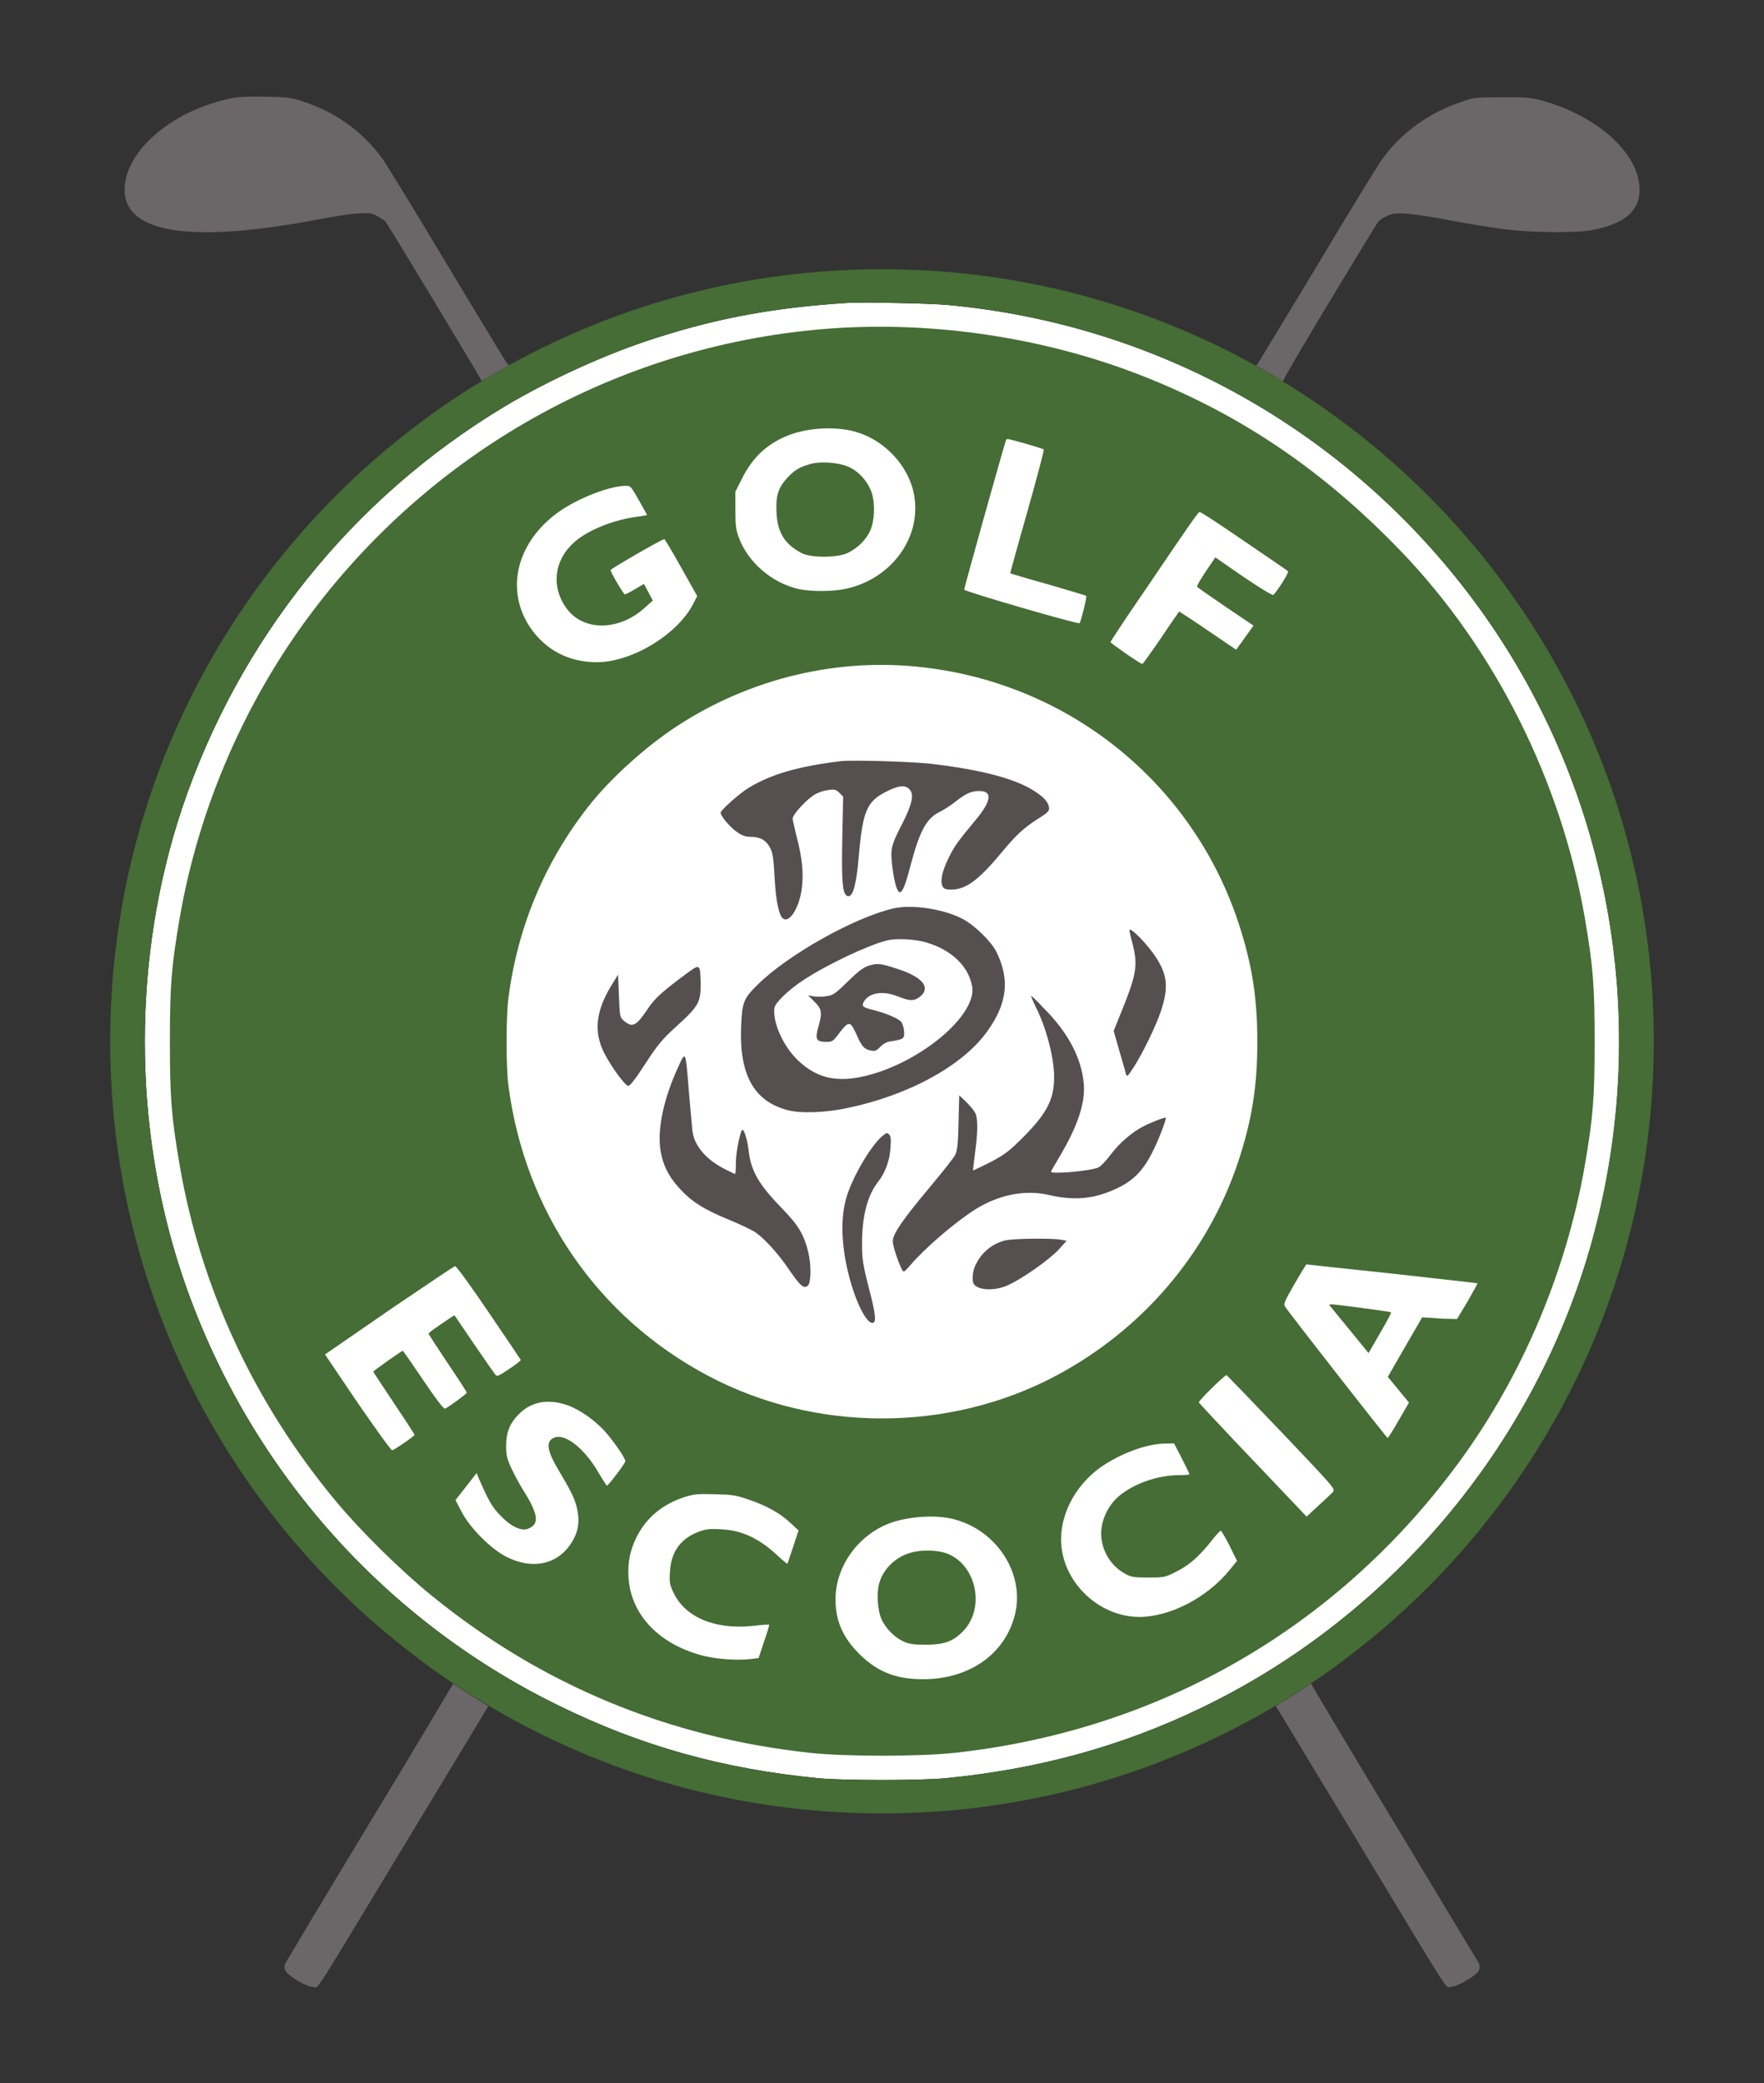 <?xml version="1.0" encoding="utf-8"?>
<!-- Generator: Adobe Illustrator 26.3.1, SVG Export Plug-In . SVG Version: 6.00 Build 0)  -->
<svg version="1.1" id="Capa_1" xmlns="http://www.w3.org/2000/svg" xmlns:xlink="http://www.w3.org/1999/xlink" x="0px" y="0px"
	 viewBox="0 0 1016.6 1200" style="enable-background:new 0 0 1016.6 1200;" xml:space="preserve">
<rect x="0" y="0" width="1016.6" height="1200" fill="#333333" stroke="none"/>
<style type="text/css">
	.st0{fill:#FFFFFF;}
	.st1{fill:#456D35;}
	.st2{fill:#564F4F;}
	.st3{fill:#6B6667;}
</style>
<circle class="st0" cx="507.4" cy="599.1" r="441.6"/>
<path d="M950.3,565.8c-5.2-66.5-24.7-129.7-57.2-186.5c-20.3-35.4-42.3-63.9-71.6-93.3c-23.9-23.8-45.6-41.5-71.1-58
	c-6.4-4.2-11.6-7.9-11.5-8.4c0,0,0-0.1,0.1-0.2c-5.2-3.2-10.7-6.3-16-9.3c-1.9-0.1-6.1-2.2-18.1-8.2
	c-62.3-30.9-125.6-45.6-196.5-45.6S374.2,171,311.9,202c-12,5.9-16.2,8.1-18.1,8.2c-5.5,3-10.8,6.1-16,9.3c0,0.1,0.1,0.1,0.1,0.2
	c0.1,0.5-5.1,4.2-11.5,8.4c-25.5,16.4-47.2,34.1-71.1,58c-23.3,23.4-40.4,44.2-57.4,70.3C96.8,419.2,73,488.9,66.5,565.2
	c-1.1,13.8-1.1,56.3,0,70c7.9,94.5,42.7,179,103.2,251.5c22.7,27.1,56.9,58.5,84.4,77.2c4,2.7,7.3,5.5,7.3,5.8c0,0,0,0.1-0.1,0.2
	c6.7,4.5,13.4,8.7,20.3,12.8l0.4-0.6l8.5,4.8c12.5,7.3,40.4,20.6,54.5,26.1c54,21.2,104.9,30.7,163.4,30.7s109.4-9.5,163.4-30.7
	c14.1-5.6,42.1-18.8,54.5-26.1l8.5-4.8l0.4,0.6c6.9-4.1,13.6-8.4,20.3-12.8c0-0.1-0.1-0.2-0.1-0.2c0-0.5,3.2-3.1,7.3-5.8
	c19.2-13.3,43.2-33.7,62.3-53.2c73.3-75.1,116.8-171.4,125.1-276.4C951.4,619.5,951.4,580.6,950.3,565.8z M919.2,708.8
	C888.1,828.3,803.8,930.4,692.1,984c-45.8,22.1-94.2,35.3-147.1,40.4c-14.9,1.4-58.6,1.4-73.5,0c-54.9-5.3-102.5-18.6-150.5-42.3
	C219,932,141.2,842.9,104.9,734.4c-28.6-85.7-28.6-183,0-268.7c32.5-96.8,97.8-178.4,185.2-231.1c26.1-15.7,60-31.1,88.2-40
	c36.2-11.6,68.8-17.5,110-20.1c9-0.5,47.3,0.2,58,1.2c119.3,11,227.5,71,300.2,166.5C925.6,446.2,952.4,581.1,919.2,708.8z"/>
<path class="st1" d="M479.3,189.2c-118.4,8.5-226.9,67.5-299,162.8c-38.8,51.2-65.7,113.1-76.7,176.6c-4.8,28-5.7,38.9-5.7,71.5
	c0,32.5,0.9,43.5,5.7,71.5c12.3,70.9,43.1,137,90.2,193.5c14.1,17,37.4,39.9,55.3,54.4c63.1,51.2,135.8,81.4,217.7,90.3
	c20.3,2.2,62.8,2.2,83.3,0c115.6-12.6,216.7-69.6,286.6-161.9c38.7-50.8,65.5-113,76.6-176.3c4.8-28,5.7-38.9,5.7-71.5
	c0-32.5-0.9-43.5-5.7-71.5c-13.6-78.6-51.8-154.8-105.8-210.9c-44.9-46.7-92.3-78.9-150-101.5C601.9,194.5,538.5,185,479.3,189.2z
	 M490,248c18.3,3.8,33.9,19.7,36.9,37.7c4.1,24.3-13.4,47.9-39.4,53.5c-7.9,1.7-20.7,1.7-27.8,0c-15.1-3.6-28.7-15.4-33.9-29.5
	c-1.6-4.2-2-6.9-2-15.7v-10.7l3.7-7.4c6.3-12.6,14.7-20.4,27.3-25.3C465.3,246.7,478.9,245.7,490,248z M591.1,255.6
	c5.3,1.5,10,3,10.4,3.3c0.4,0.2-4,16.5-9.4,35.8c-5.6,19.5-10,35.6-9.9,35.6c0.1,0.1,9.8,3,21.7,6.3c11.9,3.5,21.8,6.4,22.1,6.7
	c0.5,0.5-2.8,13.8-3.8,15.7c-0.5,0.9-66.2-18.2-66.5-19.3c-0.2-0.7,21.6-78.4,24-86C580.2,252.5,579.9,252.5,591.1,255.6z
	 M368.2,288.2c2.6,4.5,4.7,8.4,4.7,8.5s-2.4,0.5-5.1,0.9c-13.9,1.7-29.2,7.8-37,14.9c-11.6,10.4-13.3,25.6-4.3,38
	c9.7,13.3,30.4,13.1,45.2-0.5l4.5-4l-2.5-4.8l-2.6-4.8l-5.1,3c-2.8,1.7-5.5,3-5.9,3c-0.7,0-8.2-12.6-8.2-14
	c0-0.7,29.6-17.8,30.9-17.8c0.4,0,4.7,7.3,9.8,16.4l9.2,16.4l-2.2,4.3c-9,17.7-35.2,33.7-55.5,33.8c-16.6,0-30.2-7.3-39-20.7
	c-14-21.6-7.1-48.6,16.6-65.7c11.6-8.3,30.9-15.7,39.9-15.2C363.2,279.9,364,280.7,368.2,288.2z M716.7,311.5
	c13.6,9.3,25.3,17.2,25.6,17.6c0.6,0.6-5.1,9.9-8.4,13.6c-0.6,0.7-12.5-6.9-28-17.8l-5.5-3.8l-5.5,8.1c-3,4.5-5.2,8.3-5,8.8
	c0.2,0.4,7.7,5.6,16.5,11.6l16,10.8l-3,4.2c-1.7,2.2-3.8,5.5-5,6.9l-2,2.8l-16.2-11c-8.9-6.1-16.5-11-16.6-11s-4.8,6.7-10.4,15.1
	c-5.6,8.2-10.5,15.1-10.9,15.1c-1.1,0-18.2-11.9-18.3-12.6c0-0.4,8.8-13.8,19.7-29.6c25.9-38.3,30.9-45.3,31.5-45.3
	C691.6,294.5,703.1,302.2,716.7,311.5z M532.5,384.5c84.3,9.8,154.5,66.8,181.1,146.7c7.9,24,11,43.1,11,69s-3.1,45-11,69
	c-17.6,52.9-55.3,97-105.3,123.5c-61.6,32.6-138.3,32.6-200,0C344.5,759,302.5,698,293,625.4c-1.4-10.3-1.4-40.1,0-50.4
	c5.3-40.9,20.9-78.3,46.1-110.4c12.6-16.1,33.2-34.7,51.4-46.5C432.7,390.6,483.4,378.6,532.5,384.5z M802.2,733.7
	c27,3,49.2,5.5,49.3,5.6s-2.5,4.8-5.7,10.4l-6.1,10.2l-3.5-0.1c-1.9,0-6.4-0.1-10-0.5l-6.6-0.4l-9.9,17.1l-9.9,17.2l6.1,7.4l6.1,7.4
	l-5.9,10.2c-3.2,5.6-6.1,10.2-6.4,10.2c-0.5,0-57.2-72.5-59.2-75.8c-0.9-1.4,0-3.3,5.5-12.9c3.6-6.2,6.7-11.3,6.9-11.3
	S775.2,730.9,802.2,733.7z M281.6,756c10,14.6,18.2,26.9,18.5,27.4c0.1,0.4-2.7,2.7-6.6,5.2c-5.6,3.8-6.9,4.5-7.9,3.5
	c-0.6-0.7-6.2-8.7-12.4-17.8l-11.3-16.6l-2.4,1.5c-9,6.1-12.5,8.5-12.5,9.2c0,0.2,5,7.9,11,16.9c6.1,9,11,16.6,11,17
	c0,0.7-10.7,8.5-12.5,9.2c-0.7,0.4-5.1-5.3-12.6-16.4c-6.2-9.2-11.5-16.9-11.8-16.9c-0.7,0-17,11.6-17,12c0,0.2,5.5,8.4,11.9,18.1
	c6.6,9.8,11.9,18,11.9,18.3c0,0.7-11.3,8.5-12.9,8.9c-0.6,0.1-9.5-12.3-19.9-27.4l-18.8-27.8l2-1.4c1.1-0.7,17.8-12.3,37-25.5
	c19.3-13.1,35.6-24,35.9-24C263.1,729.4,271.7,741.4,281.6,756z M738.5,825c30.7,32.3,31.2,32.8,29.6,34.6c-0.9,1-4.7,4.5-8.4,7.9
	l-6.7,6.2l-30.9-32.5c-17-17.8-31-32.8-31.2-33.3c-0.2-0.9,14.6-15.6,16-15.7C707,792.2,721.3,807,738.5,825z M327.8,809.8
	c6.3,2.5,13.6,7.4,19.5,13.4c5,5.1,13.1,16.6,13.1,18.6c0,1.1-9.8,14.1-10.7,14.1c-0.2-0.1-2.4-3.5-4.8-7.6
	c-7.9-13.6-18.8-22.4-25.2-20.2c-5.3,1.9-4.7,7.3,2,18.5c7.4,12.5,9.3,16.2,10.7,21.8c1.7,7.1,1.2,12.8-2,18.6
	c-7.6,13.9-22.6,17.8-38.3,10c-9-4.5-21.1-16.5-26.1-26.1l-3.5-6.7l6.1-7.8l6.1-7.8l1.2,3c5.5,12.6,7.6,16.4,12.1,21.1
	c6.2,6.6,12.5,9.7,16.5,7.9c6.6-2.6,5.7-8.5-3.2-22.5c-1.7-2.7-4.6-8.1-6.4-11.8c-2.7-5.8-3.2-7.6-3.2-13.4c0-7.7,2-12.8,7.2-18.1
	C306.3,807.2,316.3,805.6,327.8,809.8z M681,840c2.4,4.8,4.5,9,4.5,9.3s-2.6,0.5-5.9,0.5c-12.8,0.1-26.5,5-35.1,12.4
	c-6.1,5.3-9.9,13.8-9.9,21.3c0.1,9.7,5.5,18.7,14.1,23.3c3,1.7,5,2,12.9,2c8.7,0,9.8-0.1,15.1-2.8c8.2-4,13-8.1,20.1-16.6
	c3.2-4.2,6.3-7.6,6.7-7.6s2.6,3.8,5.1,8.7l4.3,8.7L709,904c-13.1,16.4-34.8,27.5-52.5,27.5c-21.8-0.1-41.5-17.5-44.6-39
	c-2.5-17.5,6.9-36.7,23.4-47.9c11.2-7.6,26-12.9,36.2-13l5.1-0.1L681,840z M431.2,863.8c10.5,3.6,18,7.7,24.2,13.4l4.8,4.5l-3.1,9.4
	c-1.7,5.2-3.2,9.5-3.3,9.8c-0.1,0.1-2.4-1.7-5.1-4.2c-10.7-10.2-20.8-15.1-33.1-15.7c-6.7-0.4-8.8-0.1-12.9,1.4
	c-10.5,4-16,11.5-16.6,23.2c-0.4,5.9-0.1,7.4,1.9,11.6c6.6,14.4,23.9,21.7,45.5,19.5c5.2-0.6,9.7-1,9.8-0.7c0.1,0.1-1.1,4.5-3,9.8
	l-3.1,9.4l-5,0.6c-7.4,0.9-21.1-0.1-28.6-2.4c-24.7-6.9-40.1-23.8-41.4-44.7c-0.5-8.9,0.9-15.6,4.8-23.5
	c5.5-10.8,14.6-18.5,27.3-22.7c5.5-1.7,7.6-2,17.2-1.7C421.5,861,423.9,861.3,431.2,863.8z M548.9,875c25.5,6.1,42.1,31.8,35.9,55.6
	c-5.6,21.6-24.7,35.6-49.6,36.7c-17.2,0.7-29-3.5-39.9-14.4c-9.5-9.4-13.8-19.1-13.8-31.5c0-19.7,14-38.4,33.3-44.6
	C525.4,873.5,539.2,872.7,548.9,875z"/>
<path class="st1" d="M466.7,267.4c-6.1,1.7-9,3.6-12.9,7.8c-5.3,5.7-6.8,10.5-6.3,19.9c0.5,11.6,4.6,18.3,14.4,23.5
	c5.2,2.8,20.3,2.8,26.3,0.1c5.8-2.7,10.9-7.6,13.3-13c2.8-6.3,3-17.7,0.1-23.8c-2.6-5.9-7.6-10.9-12.9-13.1
	C483,266.4,472.5,265.6,466.7,267.4z"/>
<path class="st2" d="M484.4,438.5c-24.4,3-39.6,7.4-52.7,15.2c-5.3,3.2-16.4,13-16.4,14.5c0,2,5.9,8.9,9.7,11.3c2.8,2,5,2.6,7.8,2.6
	c5.3,0,8.8,2,11,6.3c1.6,3,2,6.2,2.6,17c0.7,13.5,2.4,21.7,4.8,23.7c3.8,3.1,9.8-6.7,11-18.3c0.9-8.3,0.1-16.4-3-28.4
	c-1.2-5-2.4-9.8-2.4-10.9c0-2.4,9-12,13.5-14.2c1.9-1,5.1-2,7.3-2.2c3.3-0.5,4.2-0.2,6.1,1.6l2.2,2.2l-0.5,24.3
	c-0.5,26.6,0.2,33.1,3.7,33.1c2.5,0,4.5-7.4,5.7-21.8c2.5-28.4,4.6-33.1,17.7-39.3c5.9-2.7,9.2-3,11.6-0.5c2.8,2.8,1.7,8.3-4,19.6
	c-6.7,12.9-7.1,14.9-5.8,25.3c1.1,8.8,2.7,14.4,4.3,14.4c1.5,0,3.2-4.2,5.8-14.1c5.5-21.1,9.4-28.4,17.2-32.2
	c2.2-1.1,6.6-3.8,9.4-6.2c6.3-4.7,8.9-5.8,13.5-5.8c7.6,0,6.8,5.8-2,16.4c-10.7,12.9-12.3,15.1-15.7,21.9
	c-3.8,7.7-5.1,13.6-3.6,16.6c0.7,1.5,1.9,1.9,5.2,1.9c8.4-0.1,15.9-5.7,29.5-22.2c7.9-9.5,12.6-13.8,21.1-19.1
	c4.8-3,5.7-4.1,5.6-5.7c-0.4-3.2-2.5-5.8-7.6-9.2c-10.7-7.3-29.6-12.5-58.2-16C529.5,438.8,490.7,437.7,484.4,438.5z"/>
<path class="st2" d="M515,523.3c-22.6,5.2-60.7,26.6-78.1,43.7c-8.5,8.3-9.3,10.5-9.8,24.9c-1,27.4,7.4,42.4,26.6,47.6
	c7.3,2,21.3,1.6,33.8-1c35.8-7.3,67.2-24.4,81.5-44.4c11.6-16.2,13.1-30,5.1-46c-3-5.9-12.8-15.4-19.5-18.8
	C543.7,523.6,525.5,520.9,515,523.3z M534,543c14.6,4.3,24.4,13.9,26.3,25.6c2.2,14.9-24.5,39.2-54.1,49.1
	c-20.9,6.9-34.7,4.8-47.1-7.6c-8.2-8.2-13.9-21.6-12.8-29.5c0.5-3,8.2-10.4,16.6-15.9c13.1-8.7,36.7-19.9,47.8-22.8
	C515.9,540.4,527.3,540.9,534,543z"/>
<path class="st2" d="M502.6,555.8c-4.5,1-6.8,2.6-14.6,10.2c-6.7,6.6-8.1,7.4-11.8,7.9c-2.4,0.4-5.6,0.4-7.3,0.1l-3.2-0.6l3.6,3.6
	c4.5,4.5,4.7,6.3,2.1,15.4c-1.7,6.3-0.9,7.8,4.7,7.8c3.6,0,4-0.2,7.6-5.1c5.5-7.1,6.3-6.9,9.7,0.4c3.2,7.4,4.6,8.9,8.4,9.7
	c2.6,0.5,3.3,0.1,5.5-2.1c1.6-1.7,3.8-3,6.1-3.2c7.6-1.2,7.9-1.6,7.6-5.8c-0.1-2.1-0.9-4.5-1.7-5.5c-1.7-1.9-8.5-4.8-15.5-6.6
	c-6.7-1.7-7.3-2.2-6.1-4.7c3-5.5,11.2-6.8,19.9-3.2c6.8,2.7,9.4,2.7,12.8-0.1c6.3-5.3,0.9-11.5-14.1-16.1
	C508.9,555.4,505.8,554.9,502.6,555.8z"/>
<path class="st2" d="M650.9,536c0,0.4,0.7,3.7,1.7,7.3c3.2,12.4,2.5,17.5-5.5,37.5l-5.3,13.1l3.2,11.2c1.7,6.1,3.6,12.1,3.8,13.4
	c0.7,2.1,0.9,1.9,4.5-3.6c5.1-7.9,12.9-23.8,15.7-32.3c4.5-13.5,3.8-20.7-2.5-30.6C661.7,544.3,650.8,533.3,650.9,536z"/>
<path class="st2" d="M394.4,561.8c-12.5,9.3-17,13.3-20.9,19.1c-6.8,10.2-8.9,11.3-13.8,7.3c-2.5-2.1-2.5-2.4-3-14.4l-0.5-12.3
	l-2.8,4.5c-10,15.7-11.6,28.1-5.1,40.8c4.1,7.9,11.8,18.5,13.8,18.8c0.9,0.1,4.5-4.5,9.8-12.8c7.1-10.9,9.8-14.1,16.9-20.6
	c13.8-12.4,15.1-14.7,15-25.5C403.5,554.8,403.7,554.9,394.4,561.8z"/>
<path class="st2" d="M594.2,573.8c0,0.4,1.2,3.1,2.6,6.1c6.1,11.8,10.7,29.5,10.7,40.5c0,12.9-4.1,20.9-17.7,34.6
	c-8.2,8.2-10.4,9.9-19,14.5c-5.5,2.7-9.8,4.8-10,4.8c-0.1-0.1,0.4-4.6,1.1-10c1.7-12.3,1.7-20.2,0.1-23.2c-0.7-1.4-3.1-4.2-5.2-6.3
	l-4-3.8l-0.4,15.4c-0.2,11.8-0.7,16.1-1.7,18.5c-0.7,1.7-7.3,10-14.5,18.6c-16,19.1-21.7,27.4-21.7,31.5c0,2.7,3,11.9,5.3,16.4
	c1,1.7,1.1,1.7,4.7-2.4c8.7-10.2,26-25,37.9-32.5c13.3-8.2,28.2-11.2,41.5-8.2c15.5,3.6,27,2.5,40.4-4c8.8-4.2,14.5-10,19.6-20.1
	c3.6-6.9,8.5-19.7,7.9-20.3c-0.5-0.4-8.2,2.6-12.9,5c-6.4,3.2-14,9.8-18.6,16c-2.6,3.5-5.8,6.9-7.2,7.6c-4.2,2.1-28.2,4.2-27.4,2.4
	c0.1-0.4,2.6-4.5,5.3-9.2c10-17,14.5-30.2,13.6-41.1c-1.2-15-9.2-30.1-23.5-44.2C597.4,576.3,594.2,573.4,594.2,573.8z"/>
<path class="st2" d="M390.8,614.8c-8.4,18.2-12,35.6-10.2,47.7c1.4,8.5,4.3,14.7,10.8,21.9c6.8,7.6,14.1,12.3,28.5,18.2
	c6.3,2.6,13.3,5.9,15.4,7.3c5.3,3.6,13.4,12.5,19.7,21.9c6.3,9.2,8.4,10.9,10.7,8.7c1.7-1.7,1.9-11.9,0.1-19.1
	c-2.4-10-5.6-15.5-14.9-25c-13.8-14.2-18.2-21.9-19.5-33.9c-0.9-7.3-3.1-13.5-4.1-11c-1.7,5.1-3.2,13.1-3.2,18.5
	c0,3.5-0.2,6.3-0.5,6.3c-0.2,0-2.6-1.1-5.1-2.4c-11.5-5.6-18.6-13.9-19.5-22.8c-0.2-2.5-1.1-12.5-2-22.2
	C395.1,604.8,395.2,605.1,390.8,614.8z"/>
<path class="st2" d="M508.1,654.8c-6.9,6.2-17.5,24.5-20.6,36.1c-3.2,11.8-2.6,27.5,1.9,44.6c3.8,14.7,9.8,26.6,13.3,26.6
	c2.5,0,2.1-4.5-1.9-19.8c-3.6-14.2-4-17-4-25.9c0-16.1,3.2-28.1,9.5-35.9c3.8-4.8,6.6-12.3,6.9-19.7c0.4-5,0.1-6.4-0.9-7.3
	C511.3,652.3,510.7,652.6,508.1,654.8z"/>
<path class="st2" d="M578.9,714.7c-7.7,2-14,7.6-17.1,15c-1.4,3.3-1.7,8.4-0.6,10c2.6,3.8,12.5,4.2,20.3,0.4
	c8.5-4,23.4-14.6,28.6-20.2l4.6-5.1l-2.6-0.5C607.6,713.2,583.3,713.4,578.9,714.7z"/>
<path class="st1" d="M767,752.9c0.7,0.9,5.9,7.3,11.5,14.1l10.2,12.5l6.7-11.6c3.7-6.3,6.6-11.8,6.3-11.9
	c-0.4-0.4-32.1-4.6-34.4-4.6C765.9,751.4,765.8,751.7,767,752.9z"/>
<path class="st1" d="M525.2,894.4c-8.5,2.2-15.6,8.8-18.2,16.7c-2,5.7-1.4,16.4,1.1,21.9c2.4,5.1,7.3,10.2,12.5,12.6
	c3.2,1.5,5.7,1.9,12.9,1.9c11,0,16.2-2,22.2-8.5c12.5-14,6.3-38.8-11-44.4C539.3,892.9,530.9,892.8,525.2,894.4z"/>
<path class="st1" d="M738.9,219.5c-5.2-3.2-10.7-6.3-16-9.3c-63.7-35.2-136.8-55.1-214.6-55.1S357.4,175,293.7,210.2
	c-5.5,3-10.8,6.1-16,9.3c-128.5,78-214.2,219.2-214.2,380.4c0,154.3,78.4,290.1,197.6,369.8c6.7,4.5,13.4,8.7,20.3,12.8
	c66.4,39.5,144,62.2,226.9,62.2s160.5-22.7,226.9-62.1c6.9-4.1,13.6-8.4,20.3-12.8c119.2-79.9,197.6-215.7,197.6-370
	C953.1,438.7,867.4,297.5,738.9,219.5z M692.1,984c-45.8,22.1-94.2,35.3-147.1,40.4c-14.9,1.4-58.6,1.4-73.5,0
	c-54.9-5.3-102.5-18.6-150.5-42.3C219,932,141.2,842.9,104.9,734.4c-28.6-85.7-28.6-183,0-268.7c32.5-96.8,97.8-178.4,185.2-231.1
	c26.1-15.7,60-31.1,88.2-40c36.2-11.6,68.8-17.5,110-20.1c9-0.5,47.3,0.2,58,1.2c119.3,11,227.5,71,300.2,166.5
	c79,103.8,105.8,238.8,72.6,366.5C888.1,828.1,803.9,930.2,692.1,984z"/>
<path class="st3" d="M292.3,209.6c-0.6-0.9-16.4-26.8-34.9-57.6c-18.5-30.9-35.3-58.4-37.4-61.1c-11.3-15.4-27-26.5-45.6-32.5
	c-6.7-2.2-9.2-2.5-21.7-2.7c-10-0.2-15.7,0.1-19.9,1c-15,3.3-27.8,9-38.7,17.1c-13.3,9.8-21.3,22-22.2,33.2
	c-2.2,27.3,36.4,33.8,112.6,19.2c7.8-1.5,17.6-3,21.7-3.2c6.6-0.5,8.1-0.2,11,1.4c2,1,4.2,2.5,5,3.3c1.6,2,53,87.1,55.4,91.8
	c5.3-3.2,10.7-6.3,16.1-9.3C293.1,210.2,292.7,210,292.3,209.6z"/>
<path class="st3" d="M794.3,127.7c0.7-0.9,3-2.4,5-3.3c4.7-2.5,12.9-1.9,37.2,2.7c10.3,2,24.4,4.2,31.5,5.1
	c15.6,1.9,39.5,2,48.7,0.5c20.2-3.6,29.2-11.8,28.1-25.5c-1.6-20.1-24.7-40.3-55.5-49.1c-6.7-1.9-9.3-2.1-23.4-2.1
	c-15.1,0.1-16.4,0.1-23.4,2.6c-18.8,6.3-34.3,17.3-45.6,32.6c-2.1,2.7-19,30.2-37.4,61.1c-18.6,30.9-34.3,56.6-34.9,57.6
	c-0.2,0.4-0.6,0.6-1.4,0.5c5.5,3,10.8,6.1,16.1,9.3C741.2,214.7,792.7,129.7,794.3,127.7z"/>
<path class="st3" d="M213.3,1049.7c-26.4,43.6-48.3,80.3-48.9,81.4c-0.6,1.4-0.6,2.6,0.1,4.2c1.4,3,12.3,9.4,16,9.4
	c3.6,0-3,10,54.8-85.5l46.2-76.4c-6.9-4.1-13.6-8.4-20.3-12.9C259.6,972.6,238.8,1007.7,213.3,1049.7z"/>
<path class="st3" d="M803.3,1049.7c-25.4-42.1-46.3-77.1-47.8-79.9c-6.7,4.5-13.4,8.8-20.3,12.9l46.2,76.4
	c57.7,95.7,51.3,85.5,54.8,85.5c3.6,0,14.6-6.4,16-9.4c0.7-1.5,0.7-2.7,0.1-4.2C851.6,1130,829.7,1093.4,803.3,1049.7z"/>
</svg>
